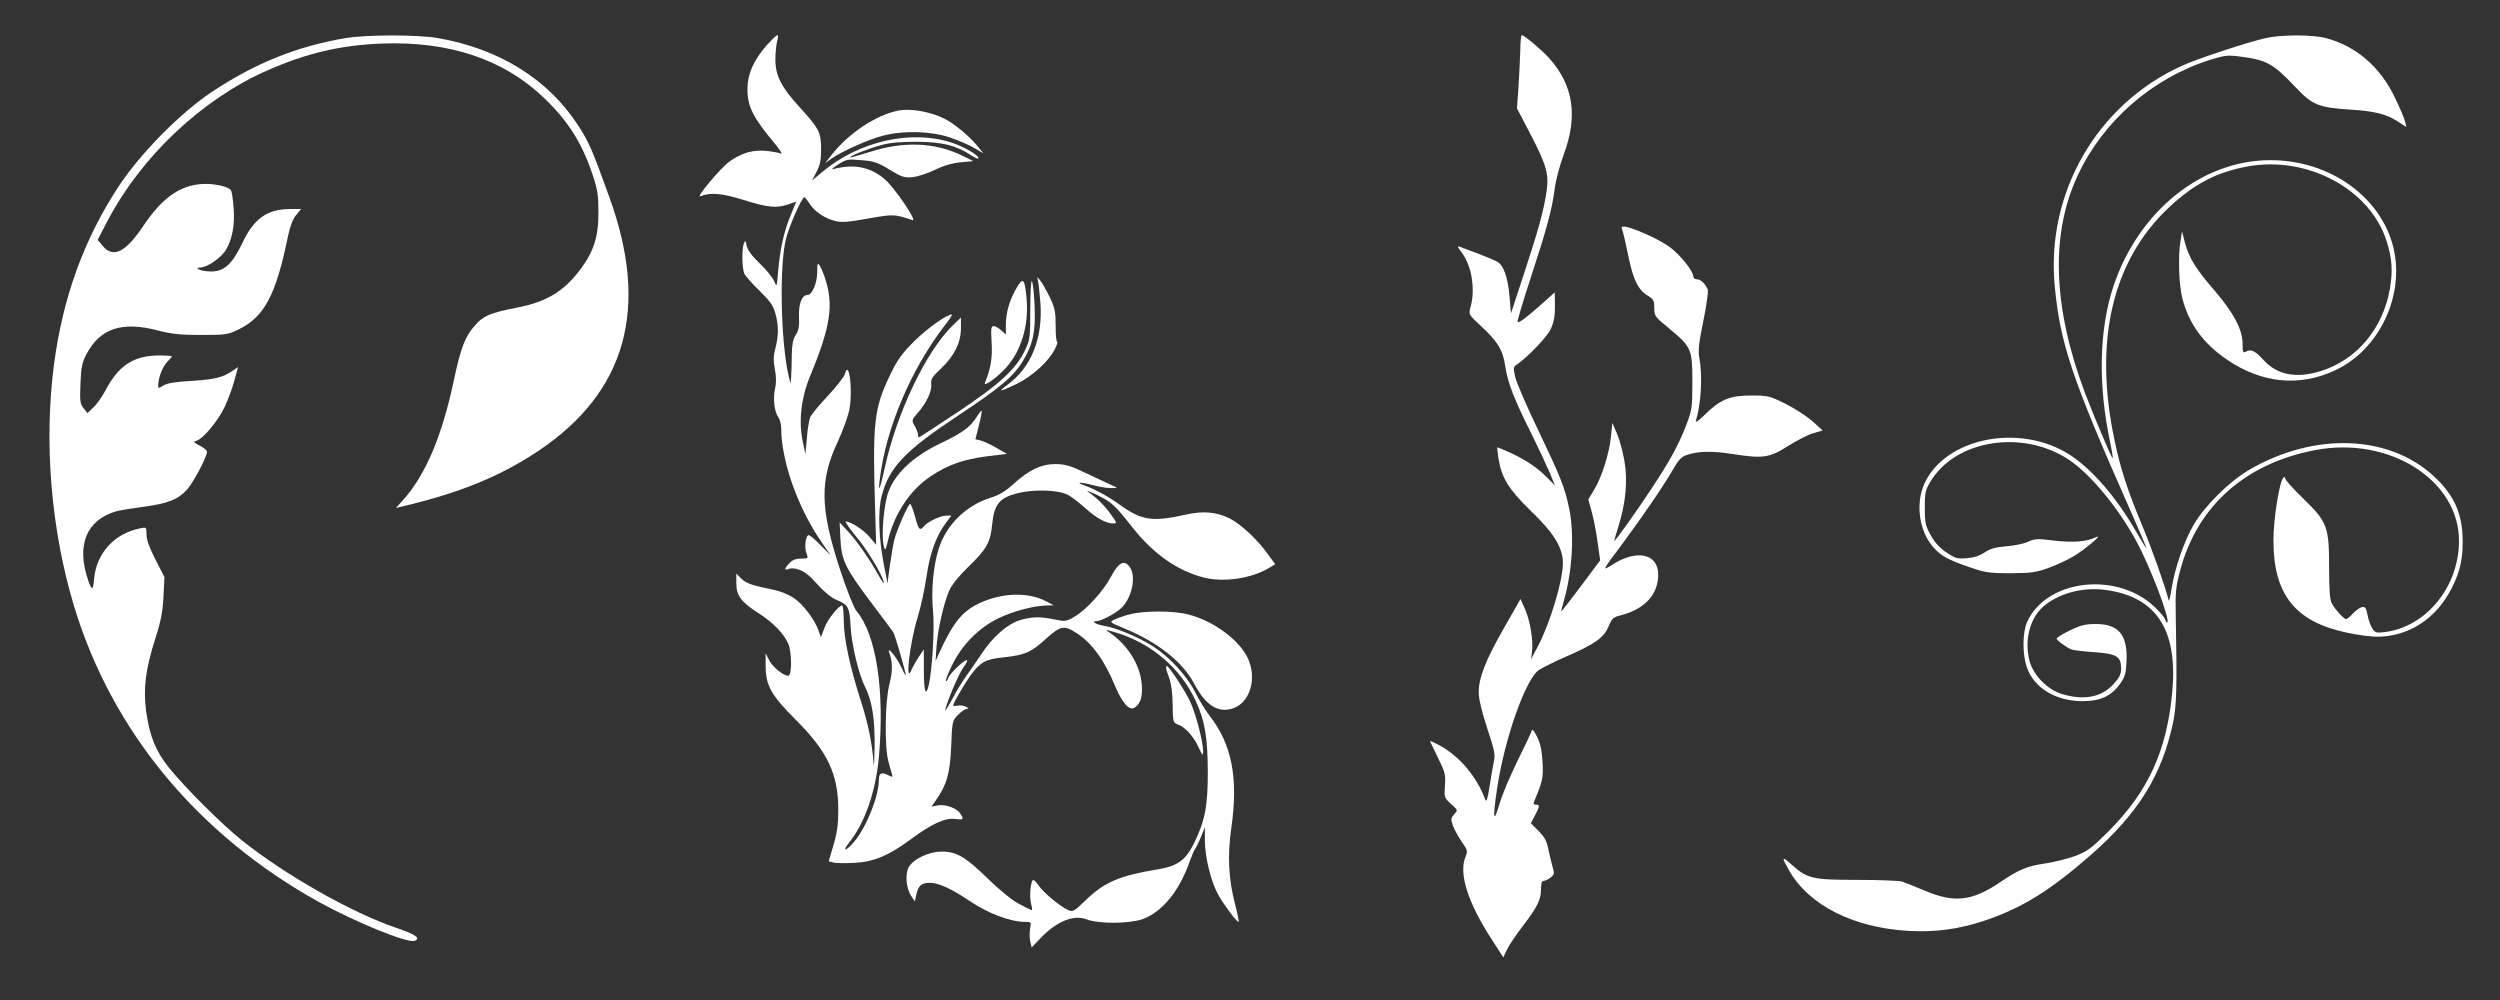 <?xml version="1.0" standalone="no"?>
<!DOCTYPE svg PUBLIC "-//W3C//DTD SVG 20010904//EN"
 "http://www.w3.org/TR/2001/REC-SVG-20010904/DTD/svg10.dtd">
<svg version="1.0" xmlns="http://www.w3.org/2000/svg"
 width="1280pt" height="512pt" viewBox="0 0 1280 512"
 preserveAspectRatio="xMidYMid meet">
<rect x="0" y="0" width="1280" height="512" fill="#333333" stroke="none"/>
<g transform="translate(0,512) scale(0.1,-0.1)"
fill="#ffffff" stroke="none">
<path d="M1770 4925 c-247 -41 -465 -129 -686 -276 -158 -105 -362 -311 -473
-478 -179 -270 -290 -573 -335 -921 -52 -399 -14 -845 103 -1233 194 -641 633
-1171 1255 -1516 187 -103 454 -212 489 -198 33 13 5 33 -96 67 -224 76 -565
269 -787 446 -103 82 -293 272 -374 372 -69 86 -100 163 -118 292 -15 115 -3
213 47 370 29 89 38 138 42 215 l5 100 -46 90 c-31 60 -46 103 -46 128 0 38 0
39 -32 32 -132 -26 -224 -127 -236 -257 -5 -63 -12 -64 -31 -8 -61 178 -9 307
143 352 17 5 80 15 139 23 128 17 180 38 226 90 33 38 101 167 101 192 0 7
-17 21 -37 31 -34 18 -35 20 -15 26 33 11 109 102 141 170 16 33 39 94 50 134
l20 73 -27 -19 c-53 -35 -88 -44 -209 -52 -87 -5 -129 -12 -147 -24 -25 -16
-26 -15 -26 1 0 38 23 97 46 120 13 13 24 26 24 28 0 3 -29 5 -65 5 -129 0
-207 -50 -274 -177 -18 -34 -46 -74 -63 -89 l-30 -29 -20 25 c-18 22 -20 36
-16 125 3 83 8 108 30 150 70 134 181 171 367 123 68 -18 114 -23 221 -23 127
0 138 2 191 28 133 65 192 176 254 480 11 51 25 87 42 107 l25 30 -52 0 c-121
0 -189 -47 -249 -174 -51 -107 -93 -146 -159 -146 -26 0 -54 5 -62 10 -13 8
-12 10 3 10 34 0 97 41 127 81 37 52 54 134 46 225 -3 39 -8 78 -12 87 -8 22
-96 41 -161 34 -109 -11 -196 -75 -288 -212 -92 -137 -155 -169 -209 -104
l-26 31 50 96 c174 332 485 625 820 772 200 88 375 129 585 137 344 13 622
-80 828 -276 127 -122 197 -232 253 -401 23 -69 28 -103 28 -185 1 -126 -24
-203 -93 -295 -85 -113 -174 -166 -324 -195 -138 -27 -173 -42 -216 -92 -50
-56 -72 -115 -106 -274 -60 -288 -146 -491 -261 -619 l-37 -41 29 7 c300 71
503 154 700 285 451 302 571 731 363 1302 -90 249 -104 280 -159 365 -154 237
-404 392 -717 447 -104 18 -366 18 -473 0z"/>
<path d="M3925 4888 c-67 -78 -97 -145 -98 -221 -1 -92 27 -147 143 -286 30
-37 38 -52 25 -46 -11 4 -46 10 -78 13 -66 5 -122 -12 -185 -57 -45 -34 -174
-188 -146 -176 52 21 110 16 222 -19 124 -39 168 -43 229 -22 l40 14 -28 -68
c-34 -80 -56 -178 -65 -290 -7 -82 -7 -82 -21 -48 -8 18 -41 59 -74 90 -40 38
-61 68 -66 89 -5 28 -7 30 -14 14 -12 -31 -10 -134 3 -158 6 -12 41 -51 78
-87 53 -52 69 -75 80 -115 17 -61 17 -114 0 -178 -10 -37 -11 -61 -3 -106 8
-40 8 -73 1 -102 -11 -51 -3 -118 17 -145 8 -11 15 -38 15 -60 1 -166 85 -404
206 -579 l47 -69 -51 52 c-28 29 -55 52 -61 52 -16 0 -24 -62 -12 -93 10 -26
10 -27 -28 -27 -26 0 -44 -7 -59 -23 -26 -27 -28 -39 -7 -31 33 13 84 -7 122
-48 64 -70 95 -96 127 -110 59 -24 66 -37 71 -134 5 -96 42 -249 76 -315 34
-68 49 -162 47 -304 -1 -71 -3 -110 -5 -85 -7 101 -27 202 -65 320 -58 181
-88 323 -88 413 0 42 -4 77 -8 77 -18 0 -74 -70 -91 -115 l-18 -48 -12 34
c-19 56 -80 137 -128 168 -25 17 -70 35 -101 41 -112 23 -142 33 -167 58 l-25
25 0 -51 c0 -62 26 -96 116 -153 71 -45 129 -105 150 -155 19 -45 19 -164 0
-164 -25 0 -81 45 -98 80 l-18 35 0 -65 c0 -99 29 -150 152 -273 165 -164 220
-280 220 -462 0 -77 -6 -119 -25 -183 l-24 -82 24 -6 c13 -4 61 -4 106 -2 101
5 177 37 292 122 105 78 175 110 226 103 43 -6 46 -2 24 30 -19 27 -78 47
-116 39 l-30 -6 21 30 c57 80 74 139 80 277 5 129 6 133 34 162 17 17 37 31
45 31 13 1 12 3 -2 11 -11 6 -30 9 -43 6 -13 -2 -24 -2 -24 0 0 12 49 97 87
152 51 70 77 86 168 95 111 12 142 25 211 87 83 76 100 80 164 39 80 -51 144
-139 199 -272 37 -87 73 -128 99 -112 31 20 43 56 38 118 -8 102 -71 203 -166
268 -24 16 -23 16 25 2 187 -54 340 -184 417 -353 47 -101 61 -186 62 -361 0
-179 -14 -252 -71 -368 -42 -86 -85 -117 -185 -133 -195 -32 -273 -65 -368
-157 -60 -58 -67 -62 -90 -52 -42 19 -127 89 -151 125 -13 18 -26 32 -30 29
-13 -7 -19 -89 -10 -121 5 -18 7 -33 4 -33 -3 0 -33 15 -66 32 -38 21 -98 70
-160 130 -112 110 -160 138 -235 138 -63 0 -140 -35 -167 -76 -22 -33 -17
-110 10 -151 l19 -28 7 32 c10 48 26 63 71 63 43 0 111 -31 201 -92 94 -64
210 -108 285 -108 32 0 33 -1 26 -34 -3 -19 -3 -49 1 -66 l7 -31 47 49 c81 85
168 120 234 95 63 -24 218 -23 287 1 99 35 190 146 241 295 11 29 23 59 28 65
5 6 19 34 30 61 l20 50 0 -71 c1 -87 32 -211 69 -276 29 -52 93 -137 103 -138
4 0 -5 42 -18 93 -33 127 -39 246 -19 385 37 259 4 430 -112 579 -20 26 -53
79 -71 116 -43 85 -130 181 -215 236 -72 47 -190 97 -255 107 -41 7 -67 24
-36 24 22 0 95 38 123 64 59 53 82 169 44 216 -28 35 -56 19 -94 -53 -40 -75
-126 -169 -186 -204 -42 -25 -48 -26 -101 -15 -76 16 -117 15 -178 -3 -64 -19
-141 -86 -199 -175 -24 -36 -58 -85 -76 -110 -18 -25 -50 -76 -70 -115 -21
-38 -38 -67 -38 -63 -1 23 66 184 91 218 16 22 25 40 19 40 -16 0 -89 -70 -95
-92 -4 -11 -9 -17 -12 -14 -3 3 12 40 33 83 51 103 135 188 235 237 74 36 182
65 249 66 l35 1 -38 20 c-93 49 -227 45 -344 -10 -87 -42 -131 -96 -203 -251
l-20 -45 5 75 c7 90 36 217 64 284 14 32 48 74 100 125 94 91 112 124 121 217
10 103 38 136 131 159 85 21 208 17 257 -9 18 -9 58 -40 89 -68 57 -51 106
-78 143 -78 20 0 19 3 -12 46 -32 45 -69 82 -118 117 -14 9 7 2 46 -17 78 -38
91 -51 186 -171 105 -132 226 -217 361 -252 103 -26 245 -5 334 49 l32 19 -37
51 c-54 76 -139 155 -197 184 -70 34 -134 39 -225 19 -169 -38 -223 -30 -333
48 -65 47 -128 81 -186 102 -49 18 -18 18 49 0 30 -8 71 -15 90 -14 34 0 34 1
10 11 -14 6 -72 34 -130 61 -89 43 -114 50 -165 51 -74 0 -137 -30 -217 -103
-41 -37 -72 -56 -118 -70 -126 -40 -228 -141 -265 -265 -27 -86 -38 -215 -28
-312 9 -85 -4 -312 -23 -386 -14 -58 -24 -24 -24 79 l0 108 -25 -37 c-14 -21
-30 -50 -37 -65 -36 -89 -11 133 31 269 16 51 36 145 45 208 17 119 51 210
102 277 l25 33 -26 0 c-30 0 -95 -31 -114 -54 -22 -26 -28 -19 -46 49 -10 36
-21 65 -25 65 -10 0 -67 -130 -81 -183 -6 -24 -16 -84 -23 -133 l-12 -89 -18
90 c-27 139 -32 277 -12 355 38 147 119 232 394 414 213 141 283 200 330 279
52 86 65 152 59 286 -3 62 -9 117 -14 122 -4 4 -8 -60 -8 -144 0 -145 -1 -155
-27 -210 -45 -96 -131 -175 -343 -316 -104 -69 -193 -127 -197 -129 -5 -2 -8
4 -8 13 0 9 -8 30 -17 45 -16 28 -16 29 15 65 45 51 74 111 70 148 -3 26 5 38
51 81 67 64 101 132 101 206 l0 54 -41 -39 c-137 -133 -288 -449 -349 -730
-24 -112 -36 -137 -25 -55 32 259 158 556 330 781 26 32 43 59 38 59 -26 0
-129 -74 -194 -139 -62 -62 -84 -93 -122 -171 -83 -174 -90 -241 -76 -702 l5
-167 -34 40 c-31 37 -97 79 -122 79 -5 0 16 -31 47 -69 59 -69 136 -195 148
-241 3 -14 -9 2 -27 35 -47 84 -108 172 -157 225 l-42 45 4 -85 c5 -108 25
-150 161 -330 56 -74 106 -141 110 -148 10 -17 67 -215 63 -219 -2 -1 -13 19
-25 46 -22 47 -73 108 -59 69 18 -50 18 -92 1 -160 -23 -88 -26 -326 -5 -398
6 -25 15 -53 18 -63 4 -16 2 -17 -15 -8 -37 20 -52 14 -52 -20 0 -85 -64 -245
-127 -319 -44 -51 -64 -53 -24 -2 80 100 135 261 151 437 30 342 -13 625 -115
747 -13 15 -50 108 -84 212 -103 315 -105 456 -11 656 27 59 54 133 60 170 17
97 -4 254 -24 175 -4 -14 -42 -63 -86 -110 -44 -47 -86 -97 -92 -112 -6 -16
-14 -64 -17 -108 l-7 -80 -13 60 c-23 101 -10 226 34 332 109 264 125 372 78
512 -8 25 -21 53 -27 63 -10 13 -12 7 -12 -35 0 -57 -26 -117 -49 -117 -29 0
-47 -45 -44 -112 2 -49 -2 -71 -17 -93 -14 -21 -19 -48 -20 -100 0 -38 -2 -88
-3 -110 l-3 -40 -9 35 c-42 175 -50 573 -14 710 18 69 81 210 93 210 4 -1 16
-15 27 -33 25 -39 75 -74 129 -88 34 -9 64 -7 170 12 131 23 135 23 228 -8 27
-8 -93 168 -143 210 -72 62 -157 79 -259 52 -17 -5 -10 3 20 22 43 28 49 29
120 23 65 -5 85 -12 145 -49 61 -37 76 -42 116 -38 26 2 78 19 115 37 47 23
90 35 133 39 l65 6 -57 28 c-141 69 -302 75 -477 18 -52 -16 -96 -29 -97 -27
-6 6 94 46 159 63 44 13 99 17 183 17 130 -1 200 -18 277 -69 21 -14 38 -21
38 -15 0 16 -71 57 -135 79 -209 69 -477 9 -667 -151 l-50 -42 23 45 c18 34
23 60 23 114 0 86 -9 106 -109 215 -95 104 -125 163 -125 245 0 33 4 75 9 93
5 17 6 32 1 32 -5 0 -29 -24 -55 -52z"/>
<path d="M7784 4868 c-1 -40 -5 -125 -9 -188 l-8 -115 61 -117 c89 -169 103
-218 91 -303 -14 -100 -41 -198 -116 -426 l-67 -204 -7 85 c-8 95 -29 159 -60
178 -11 7 -55 26 -97 42 -42 15 -86 32 -96 36 -16 6 -15 1 8 -29 51 -67 71
-189 45 -280 -10 -37 -10 -37 51 -94 89 -82 115 -125 127 -209 13 -85 44 -165
134 -345 37 -75 79 -165 94 -200 l26 -64 -38 38 c-49 51 -110 92 -188 128 -36
16 -66 29 -68 29 -2 0 0 -25 5 -56 16 -100 51 -158 165 -269 120 -115 166
-191 165 -270 -2 -97 -67 -310 -131 -430 l-32 -60 5 40 c7 56 -10 160 -37 219
l-22 49 -85 -149 c-95 -166 -129 -255 -129 -329 0 -32 15 -97 43 -182 39 -118
43 -138 34 -175 -5 -24 -15 -81 -22 -128 -9 -59 -16 -79 -21 -65 -44 119 -131
222 -235 279 -29 16 -51 25 -48 20 2 -5 21 -44 42 -87 35 -70 38 -83 34 -139
-4 -59 -4 -62 31 -94 36 -32 36 -32 16 -53 -17 -20 -17 -25 -6 -59 8 -20 28
-57 45 -82 30 -42 31 -47 20 -75 -37 -87 11 -238 139 -433 l54 -84 18 39 c10
21 45 74 79 118 78 102 96 139 96 192 0 30 4 43 14 43 8 0 23 8 35 17 19 15
20 22 12 48 -5 17 -15 57 -22 90 -9 48 -19 67 -51 100 l-40 40 21 40 c25 48
26 55 5 55 -12 0 -14 5 -9 17 43 102 47 120 43 198 -3 57 -10 95 -27 130 -14
30 -25 44 -28 35 -2 -8 -35 -78 -73 -155 -38 -77 -81 -178 -94 -225 -30 -102
-34 -70 -11 82 38 255 145 558 213 607 16 11 80 43 142 70 147 64 192 96 216
154 17 41 24 47 63 57 122 31 191 106 191 208 0 107 -109 131 -233 52 -56 -35
-58 -38 49 105 107 144 224 316 263 387 23 41 41 59 63 67 61 22 133 23 242 6
153 -24 187 -19 283 43 44 27 101 57 127 64 l48 14 -53 48 c-30 26 -92 66
-138 89 -81 40 -89 42 -175 42 -110 0 -157 -20 -236 -97 -31 -31 -50 -44 -47
-32 27 88 35 233 17 324 -6 36 -2 75 21 186 16 78 26 150 23 160 -11 30 -36
54 -56 54 -10 0 -18 6 -18 13 0 29 -67 112 -122 153 -55 40 -198 104 -234 104
-12 0 -14 -5 -8 -17 4 -10 18 -70 31 -133 25 -124 51 -176 103 -206 26 -16 30
-24 30 -61 0 -41 3 -45 75 -104 115 -95 120 -106 120 -274 0 -133 -2 -144 -32
-223 -39 -101 -84 -183 -176 -322 -76 -115 -186 -270 -192 -270 -1 0 8 33 21
74 38 121 49 235 31 336 -8 47 -25 110 -38 140 l-24 55 -7 -72 c-9 -86 -48
-210 -88 -274 l-28 -46 18 -65 c10 -35 23 -106 30 -156 l13 -91 -98 -131 c-53
-71 -99 -130 -101 -130 -1 0 3 21 11 47 45 151 57 347 29 480 -22 107 -43 159
-160 404 -57 118 -109 239 -116 268 -11 50 -11 52 13 68 53 37 150 138 168
177 19 40 24 73 22 150 l-1 39 -43 -39 c-108 -96 -147 -125 -147 -109 0 9 31
112 69 228 83 254 107 344 121 449 5 44 26 122 46 176 74 198 50 356 -75 495
-37 41 -127 117 -139 117 -4 0 -8 -33 -8 -72z"/>
<path d="M11600 4925 c-93 -21 -351 -106 -429 -142 -434 -197 -695 -649 -651
-1125 28 -298 88 -476 389 -1155 45 -101 81 -186 81 -190 0 -4 -23 33 -51 82
-101 176 -226 321 -341 396 -254 164 -637 89 -745 -147 -46 -102 -28 -239 43
-323 42 -48 76 -67 194 -107 75 -26 99 -29 205 -29 104 1 130 4 193 27 41 15
99 42 129 60 58 34 155 117 116 98 -50 -24 -118 -29 -215 -18 -88 11 -101 10
-135 -6 -21 -10 -71 -20 -111 -23 -56 -5 -82 -12 -110 -31 -25 -17 -55 -27
-92 -30 -49 -4 -60 -1 -105 30 -34 23 -59 50 -80 88 -27 49 -30 64 -30 140 0
74 3 91 27 131 127 217 473 273 711 115 109 -73 249 -241 343 -413 71 -129
176 -404 161 -420 -3 -2 -8 4 -11 15 -4 11 -29 41 -57 67 -194 181 -551 138
-650 -79 -24 -53 -25 -164 -2 -231 36 -107 148 -175 287 -175 90 0 147 27 191
89 26 37 30 53 33 119 5 132 -41 187 -156 187 -56 0 -79 -6 -135 -33 -37 -18
-67 -37 -67 -41 0 -9 47 -44 75 -56 11 -4 64 -11 117 -14 115 -8 138 -22 138
-83 0 -31 -8 -47 -40 -82 -61 -66 -149 -83 -261 -50 -76 22 -151 99 -169 174
-27 111 7 226 83 284 82 63 200 91 311 75 258 -36 367 -205 338 -522 -28 -302
-123 -509 -326 -713 -92 -91 -108 -103 -175 -128 -40 -14 -108 -31 -150 -37
-91 -13 -135 -31 -232 -97 -142 -96 -233 -106 -382 -43 -51 21 -103 42 -117
47 -14 5 -117 9 -230 9 -231 0 -257 6 -339 80 -49 44 -51 38 -10 -33 101 -177
329 -292 609 -308 135 -8 257 8 387 51 195 65 340 155 553 342 238 210 359
404 416 673 18 86 21 180 14 540 -3 129 0 156 23 241 87 328 333 547 693 615
378 71 734 -154 734 -465 0 -234 -166 -439 -378 -467 -46 -6 -51 -4 -66 19 -9
13 -20 44 -24 68 -7 36 -12 43 -27 41 -11 -2 -32 -16 -47 -32 -15 -17 -31 -30
-36 -30 -11 0 -56 49 -73 80 -10 18 -14 67 -14 180 0 214 -8 236 -131 356 -52
50 -94 97 -94 105 0 8 -3 9 -9 3 -21 -20 -51 -213 -51 -321 0 -277 111 -416
375 -472 54 -12 124 -21 155 -21 163 0 305 93 384 251 45 89 59 162 54 270 -6
120 -49 210 -145 299 -230 215 -614 229 -948 34 -102 -60 -227 -184 -283 -280
-49 -84 -95 -217 -113 -324 -6 -41 -13 -70 -15 -65 -18 73 -88 270 -135 382
-76 182 -112 292 -143 441 -107 505 -11 917 277 1188 129 121 242 181 400 211
308 58 630 -113 716 -380 29 -92 33 -153 17 -247 -36 -204 -170 -363 -354
-420 -126 -39 -224 -20 -295 59 -40 44 -62 55 -87 41 -16 -9 -18 -5 -18 40 0
72 -45 158 -145 274 -96 111 -130 167 -151 247 l-14 54 -8 -50 c-13 -79 -8
-224 10 -294 34 -130 107 -230 229 -313 178 -121 372 -140 555 -53 224 106
354 380 297 624 -62 262 -326 451 -630 451 -351 0 -675 -260 -804 -645 -74
-222 -80 -508 -16 -804 8 -41 14 -75 12 -77 -4 -4 -95 211 -141 332 -166 439
-179 817 -37 1118 130 278 382 497 678 590 74 23 90 25 155 16 133 -17 165
-35 276 -151 91 -97 120 -109 282 -120 131 -8 190 -23 253 -65 l38 -25 -7 28
c-3 15 -26 70 -51 121 -75 159 -200 266 -354 307 -66 18 -232 18 -309 0z"/>
<path d="M4595 4553 c-113 -24 -251 -116 -338 -227 l-32 -41 32 23 c51 36 191
99 263 117 104 28 247 24 344 -9 43 -15 100 -39 125 -54 l46 -27 -32 39 c-39
48 -116 112 -165 137 -74 38 -179 56 -243 42z"/>
<path d="M5315 3680 c3 -14 8 -64 12 -112 13 -181 -48 -331 -170 -419 -52 -38
-40 -37 48 5 79 39 164 115 195 177 11 21 17 39 13 39 -5 0 -8 37 -8 83 0 71
-4 90 -31 147 -18 36 -39 74 -49 85 -16 20 -16 20 -10 -5z"/>
<path d="M5205 3646 c-36 -61 -55 -127 -55 -189 l0 -50 -23 21 c-13 12 -30 22
-39 22 -14 0 -15 -12 -11 -83 5 -77 -4 -134 -34 -206 -10 -25 56 21 104 72 81
87 122 221 109 360 -9 101 -18 110 -51 53z"/>
<path d="M5001 2986 c-33 -53 -73 -82 -190 -138 -133 -64 -225 -149 -261 -243
-25 -64 -39 -229 -25 -282 7 -26 9 -23 21 28 32 138 114 261 220 331 89 59
166 86 289 102 l100 12 -55 32 c-30 17 -66 34 -81 37 l-25 6 18 71 c10 39 16
73 14 75 -2 2 -13 -12 -25 -31z"/>
<path d="M5782 1974 c-29 -7 -64 -20 -78 -27 -24 -12 -22 -14 53 -45 170 -69
299 -172 357 -282 60 -115 127 -155 206 -124 82 33 115 152 70 252 -43 94
-176 193 -306 226 -76 20 -230 20 -302 0z"/>
<path d="M5970 1701 c0 -5 7 -28 16 -52 11 -28 17 -78 18 -136 1 -89 2 -93 26
-102 37 -13 80 -59 106 -116 22 -46 24 -48 24 -20 0 46 -36 186 -65 250 -23
52 -110 185 -121 185 -2 0 -4 -4 -4 -9z"/>
</g>
</svg>
